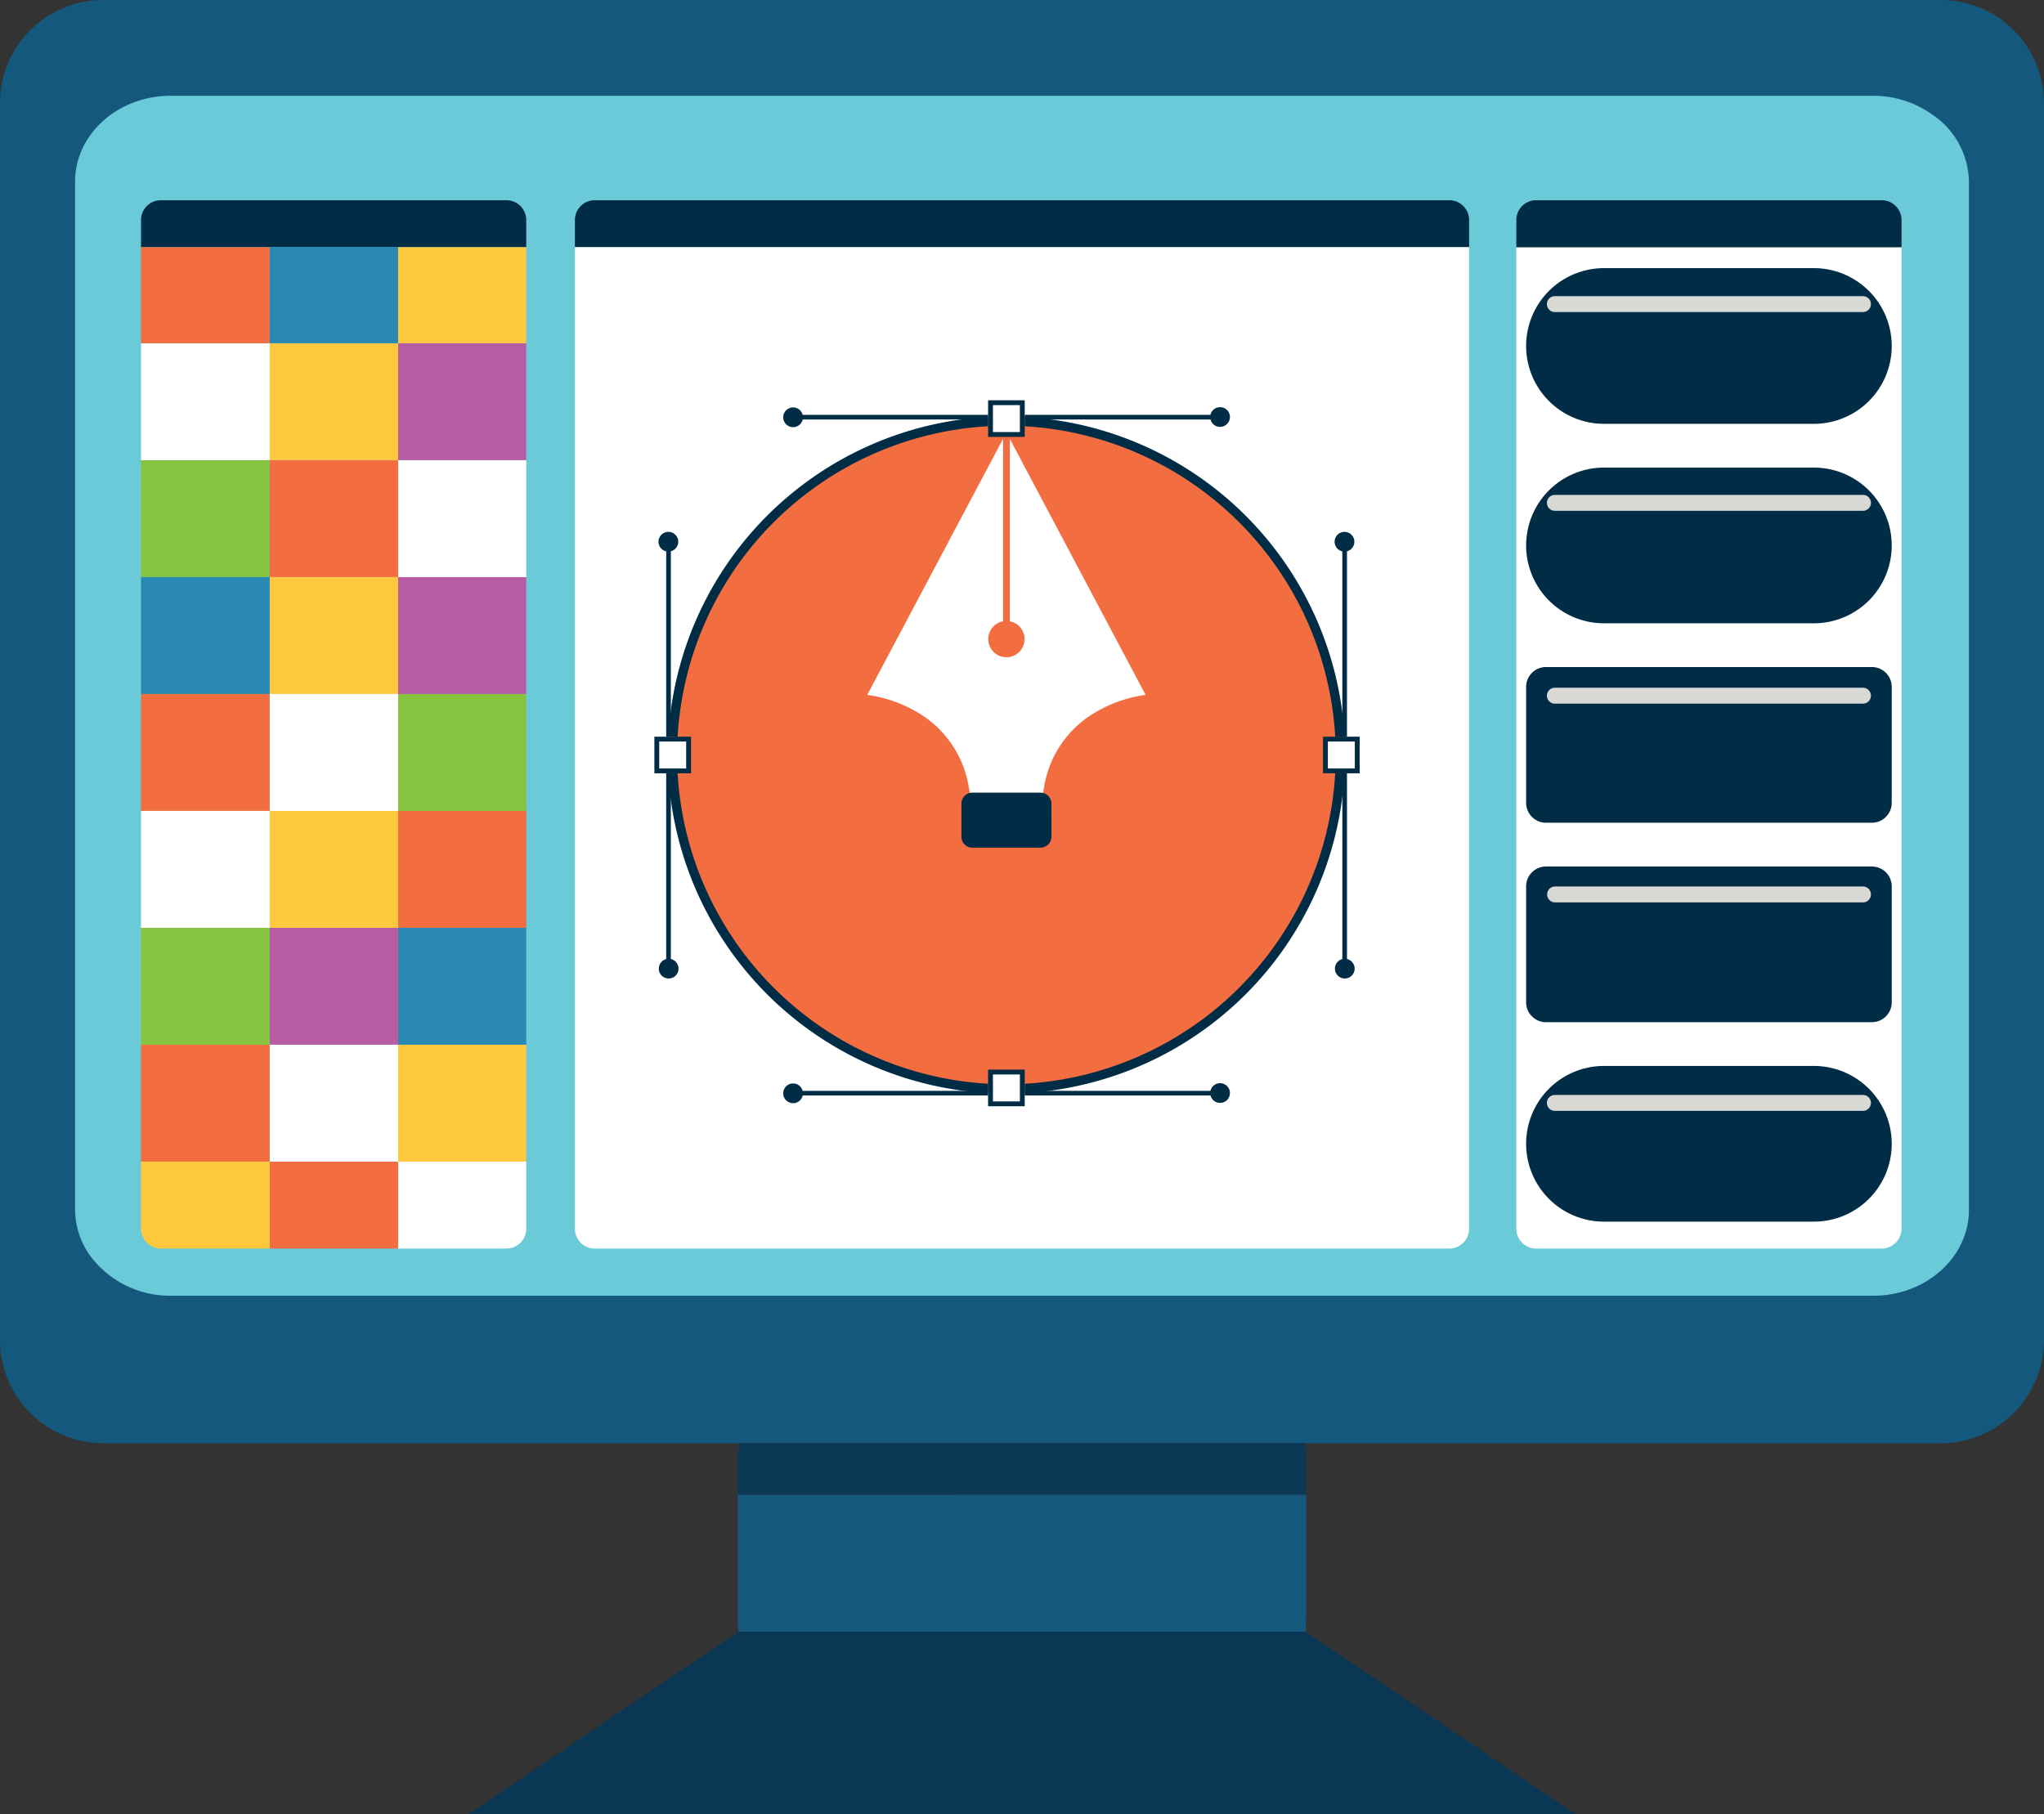 <svg id="Group_6" data-name="Group 6" xmlns="http://www.w3.org/2000/svg" xmlns:xlink="http://www.w3.org/1999/xlink" width="337.057" height="299.214" viewBox="0 0 337.057 299.214">
  <rect x="0" y="0" width="337.057" height="299.214" fill="#333333" stroke="none"/>
  <defs>
    <clipPath id="clip-path">
      <rect id="Rectangle_39" data-name="Rectangle 39" width="337.057" height="299.214" fill="none"/>
    </clipPath>
  </defs>
  <path id="Path_3" data-name="Path 3" d="M953.872,3006.189H907.119l-44.56,30.1h182.629l-44.563-30.1v0Z" transform="translate(-785.343 -2737.077)" fill="#0a3754"/>
  <g id="Group_5" data-name="Group 5">
    <g id="Group_4" data-name="Group 4" clip-path="url(#clip-path)">
      <path id="Path_4" data-name="Path 4" d="M0,17.034V220.981a17.036,17.036,0,0,0,17.036,17.043H320.022a17.038,17.038,0,0,0,17.035-17.043V17.034A17.032,17.032,0,0,0,320.022,0H17.036A17.031,17.031,0,0,0,0,17.034" transform="translate(0)" fill="#14597d"/>
      <path id="Path_5" data-name="Path 5" d="M444.506,179.534a16.75,16.75,0,0,0-9.688-3.062H154.084c-8.719,0-15.78,6.343-15.78,14.159V360.213a13.167,13.167,0,0,0,3.292,8.567,16.386,16.386,0,0,0,12.489,5.59H434.818c8.72,0,15.78-6.338,15.78-14.157V190.631a13.616,13.616,0,0,0-6.092-11.1" transform="translate(-125.923 -160.674)" fill="#6acad8"/>
      <path id="Path_6" data-name="Path 6" d="M1452.887,2661.891a19.967,19.967,0,0,0-.214-2.969h-93.261a19.761,19.761,0,0,0-.226,2.969v5.534h93.7Z" transform="translate(-1237.513 -2420.898)" fill="#0a3754"/>
      <path id="Path_7" data-name="Path 7" d="M1359.186,2753.9v20.6c0,.674.038,1.329.1,1.986h93.506v0c.061-.661.092-1.315.092-1.99v-20.6Z" transform="translate(-1237.513 -2507.375)" fill="#14597d"/>
      <path id="Path_8" data-name="Path 8" d="M319.99,368.861H263.015a3.275,3.275,0,0,0-3.275,3.275v4.472h63.525v-4.472a3.275,3.275,0,0,0-3.275-3.275" transform="translate(-236.488 -335.841)" fill="#012c46"/>
      <path id="Path_9" data-name="Path 9" d="M1203.191,368.861h-140.9a3.275,3.275,0,0,0-3.275,3.275v4.472h147.453v-4.472a3.275,3.275,0,0,0-3.275-3.275" transform="translate(-964.211 -335.841)" fill="#012c46"/>
      <path id="Path_10" data-name="Path 10" d="M1059.013,617.284a3.275,3.275,0,0,0,3.275,3.275h140.9a3.275,3.275,0,0,0,3.275-3.275V455.409H1059.013Z" transform="translate(-964.211 -414.641)" fill="#fff"/>
      <path id="Path_11" data-name="Path 11" d="M2793.156,455.408V617.283a3.275,3.275,0,0,0,3.275,3.275h56.975a3.275,3.275,0,0,0,3.275-3.275V455.408Z" transform="translate(-2543.115 -414.64)" fill="#fff"/>
      <path id="Path_12" data-name="Path 12" d="M2856.681,372.136a3.275,3.275,0,0,0-3.275-3.275h-56.975a3.275,3.275,0,0,0-3.275,3.275v4.472h63.524Z" transform="translate(-2543.115 -335.841)" fill="#012c46"/>
      <rect id="Rectangle_11" data-name="Rectangle 11" width="21.185" height="19.282" transform="translate(44.468 75.889)" fill="#f26d40"/>
      <rect id="Rectangle_12" data-name="Rectangle 12" width="21.185" height="19.283" transform="translate(44.468 56.607)" fill="#ffc93f"/>
      <rect id="Rectangle_13" data-name="Rectangle 13" width="21.185" height="14.334" transform="translate(44.468 191.584)" fill="#f26d40"/>
      <rect id="Rectangle_14" data-name="Rectangle 14" width="21.185" height="15.839" transform="translate(44.468 40.768)" fill="#2a89b2"/>
      <rect id="Rectangle_15" data-name="Rectangle 15" width="21.185" height="19.282" transform="translate(44.468 153.019)" fill="#b85ca3"/>
      <rect id="Rectangle_16" data-name="Rectangle 16" width="21.185" height="19.282" transform="translate(44.468 172.302)" fill="#fff"/>
      <rect id="Rectangle_17" data-name="Rectangle 17" width="21.185" height="19.283" transform="translate(44.468 133.737)" fill="#ffc93f"/>
      <rect id="Rectangle_18" data-name="Rectangle 18" width="21.185" height="19.282" transform="translate(44.468 95.172)" fill="#ffc93f"/>
      <rect id="Rectangle_19" data-name="Rectangle 19" width="21.185" height="19.283" transform="translate(44.468 114.454)" fill="#fff"/>
      <rect id="Rectangle_20" data-name="Rectangle 20" width="21.216" height="19.282" transform="translate(23.252 75.889)" fill="#86c440"/>
      <rect id="Rectangle_21" data-name="Rectangle 21" width="21.216" height="19.283" transform="translate(23.252 56.607)" fill="#fff"/>
      <rect id="Rectangle_22" data-name="Rectangle 22" width="21.216" height="15.839" transform="translate(23.252 40.768)" fill="#f26d40"/>
      <rect id="Rectangle_23" data-name="Rectangle 23" width="21.216" height="19.282" transform="translate(23.252 95.172)" fill="#2a89b2"/>
      <rect id="Rectangle_24" data-name="Rectangle 24" width="21.216" height="19.282" transform="translate(23.252 172.302)" fill="#f26d40"/>
      <rect id="Rectangle_25" data-name="Rectangle 25" width="21.216" height="19.282" transform="translate(23.252 153.019)" fill="#86c440"/>
      <rect id="Rectangle_26" data-name="Rectangle 26" width="21.216" height="19.283" transform="translate(23.252 114.454)" fill="#f26d40"/>
      <path id="Path_13" data-name="Path 13" d="M259.74,2140.147v11.059a3.275,3.275,0,0,0,3.275,3.275h17.941v-14.334Z" transform="translate(-236.488 -1948.563)" fill="#ffc93f"/>
      <rect id="Rectangle_27" data-name="Rectangle 27" width="21.216" height="19.283" transform="translate(23.252 133.737)" fill="#fff"/>
      <rect id="Rectangle_28" data-name="Rectangle 28" width="21.123" height="19.283" transform="translate(65.653 133.737)" fill="#f26d40"/>
      <rect id="Rectangle_29" data-name="Rectangle 29" width="21.123" height="19.283" transform="translate(65.653 114.454)" fill="#86c440"/>
      <rect id="Rectangle_30" data-name="Rectangle 30" width="21.123" height="19.282" transform="translate(65.653 95.172)" fill="#b85ca3"/>
      <rect id="Rectangle_31" data-name="Rectangle 31" width="21.123" height="19.282" transform="translate(65.653 75.889)" fill="#fff"/>
      <rect id="Rectangle_32" data-name="Rectangle 32" width="21.123" height="19.282" transform="translate(65.653 172.302)" fill="#ffc93f"/>
      <rect id="Rectangle_33" data-name="Rectangle 33" width="21.123" height="19.283" transform="translate(65.653 56.607)" fill="#b85ca3"/>
      <rect id="Rectangle_34" data-name="Rectangle 34" width="21.123" height="15.839" transform="translate(65.653 40.768)" fill="#ffc93f"/>
      <path id="Path_14" data-name="Path 14" d="M733.4,2154.481h17.848a3.276,3.276,0,0,0,3.275-3.276v-11.059H733.4Z" transform="translate(-667.746 -1948.562)" fill="#fff"/>
      <rect id="Rectangle_35" data-name="Rectangle 35" width="21.123" height="19.282" transform="translate(65.653 153.019)" fill="#2a89b2"/>
      <path id="Rectangle_36" data-name="Rectangle 36" d="M12.839,0H47.448A12.839,12.839,0,0,1,60.287,12.839v0A12.839,12.839,0,0,1,47.449,25.678H12.839A12.839,12.839,0,0,1,0,12.839v0A12.839,12.839,0,0,1,12.839,0Z" transform="translate(251.66 44.222)" fill="#012c46"/>
      <path id="Rectangle_37" data-name="Rectangle 37" d="M12.838,0h34.61A12.839,12.839,0,0,1,60.287,12.839v0A12.838,12.838,0,0,1,47.449,25.678H12.838A12.838,12.838,0,0,1,0,12.839v0A12.838,12.838,0,0,1,12.838,0Z" transform="translate(251.66 77.117)" fill="#012c46"/>
      <path id="Path_15" data-name="Path 15" d="M2871.525,1251.315a3.276,3.276,0,0,1-3.275,3.275h-53.737a3.275,3.275,0,0,1-3.275-3.275v-19.127a3.275,3.275,0,0,1,3.275-3.275h53.737a3.276,3.276,0,0,1,3.275,3.275Z" transform="translate(-2559.578 -1118.902)" fill="#012c46"/>
      <path id="Path_16" data-name="Path 16" d="M2871.525,1618.776a3.275,3.275,0,0,1-3.275,3.275h-53.737a3.275,3.275,0,0,1-3.275-3.275v-19.127a3.275,3.275,0,0,1,3.275-3.275h53.737a3.275,3.275,0,0,1,3.275,3.275Z" transform="translate(-2559.578 -1453.468)" fill="#012c46"/>
      <path id="Rectangle_38" data-name="Rectangle 38" d="M12.838,0h34.61A12.839,12.839,0,0,1,60.287,12.839v0A12.839,12.839,0,0,1,47.448,25.678H12.839A12.839,12.839,0,0,1,0,12.839v0A12.838,12.838,0,0,1,12.838,0Z" transform="translate(251.66 175.8)" fill="#012c46"/>
      <path id="Path_17" data-name="Path 17" d="M2902.959,546.939a1.313,1.313,0,0,1-1.312,1.312h-50.808a1.312,1.312,0,0,1,0-2.625h50.808a1.313,1.313,0,0,1,1.313,1.312" transform="translate(-2594.44 -496.783)" fill="#d8d8d5"/>
      <path id="Path_18" data-name="Path 18" d="M2902.959,913.069a1.313,1.313,0,0,1-1.312,1.313h-50.808a1.312,1.312,0,0,1,0-2.625h50.808a1.313,1.313,0,0,1,1.313,1.312" transform="translate(-2594.44 -830.137)" fill="#d8d8d5"/>
      <path id="Path_19" data-name="Path 19" d="M2902.959,1268.376a1.313,1.313,0,0,1-1.312,1.312h-50.808a1.312,1.312,0,0,1,0-2.625h50.808a1.313,1.313,0,0,1,1.313,1.313" transform="translate(-2594.44 -1153.638)" fill="#d8d8d5"/>
      <path id="Path_20" data-name="Path 20" d="M2902.959,1634.509a1.313,1.313,0,0,1-1.312,1.313h-50.808a1.313,1.313,0,0,1,0-2.625h50.808a1.312,1.312,0,0,1,1.313,1.312" transform="translate(-2594.44 -1486.995)" fill="#d8d8d5"/>
      <path id="Path_21" data-name="Path 21" d="M2902.959,2018.568a1.313,1.313,0,0,1-1.312,1.313h-50.808a1.312,1.312,0,0,1,0-2.625h50.808a1.312,1.312,0,0,1,1.313,1.312" transform="translate(-2594.44 -1836.673)" fill="#d8d8d5"/>
      <path id="Path_22" data-name="Path 22" d="M1345.487,830.936v-5.219h2.909a55.368,55.368,0,0,0-52.721-52.563v2.617h-5.55v-2.6a55.37,55.37,0,0,0-52.329,52.611h2.647v5.153h-2.654a55.369,55.369,0,0,0,52.4,52.812v-3.131h5.484v3.146a55.367,55.367,0,0,0,52.731-52.827Z" transform="translate(-1126.983 -703.942)" fill="#f26d40"/>
      <path id="Path_23" data-name="Path 23" d="M1642.594,849.15l-21.58-40.7v30.1a2.989,2.989,0,1,1-1.107,0v-30.1l-21.581,40.7-.816,1.539a21.926,21.926,0,0,1,7.959,2.692,17.494,17.494,0,0,1,8.84,12.87,19.422,19.422,0,0,1,.417,4.036h11.47a19.375,19.375,0,0,1,.416-4.031,17.494,17.494,0,0,1,8.84-12.876,21.927,21.927,0,0,1,7.959-2.692Z" transform="translate(-1454.501 -736.082)" fill="#fff"/>
      <path id="Path_24" data-name="Path 24" d="M1785.818,1467.537a1.816,1.816,0,0,1-1.817,1.817h-11.21a1.816,1.816,0,0,1-1.817-1.817v-5.449a1.816,1.816,0,0,1,1.817-1.816H1784a1.816,1.816,0,0,1,1.817,1.816Z" transform="translate(-1612.438 -1329.549)" fill="#012c46"/>
      <path id="Path_25" data-name="Path 25" d="M1939.589,1424.689h-.768a54.378,54.378,0,0,1-51.2,51.2v1.535a55.912,55.912,0,0,0,52.731-52.732Z" transform="translate(-1718.646 -1297.152)" fill="#012c46"/>
      <path id="Path_26" data-name="Path 26" d="M1231.094,820.893h1.536a54.376,54.376,0,0,1,51.2-51.2v-1.536a55.913,55.913,0,0,0-52.732,52.732" transform="translate(-1120.888 -699.396)" fill="#012c46"/>
      <path id="Path_27" data-name="Path 27" d="M1887.624,768.161V769.7a54.377,54.377,0,0,1,51.2,51.2h1.535a55.912,55.912,0,0,0-52.731-52.732" transform="translate(-1718.645 -699.396)" fill="#012c46"/>
      <path id="Path_28" data-name="Path 28" d="M1232.63,1424.689h-1.536a55.912,55.912,0,0,0,52.732,52.732v-1.535a54.378,54.378,0,0,1-51.2-51.2" transform="translate(-1120.888 -1297.152)" fill="#012c46"/>
      <path id="Path_29" data-name="Path 29" d="M1820.148,1970.56v6.041h6.041v-6.041Zm5.243,3.134v2.11h-4.445v-4.445h4.445v2.335Z" transform="translate(-1657.21 -1794.157)" fill="#012c46"/>
      <path id="Path_30" data-name="Path 30" d="M2440.671,1357.214h-3.54v6.04h6.04v-6.04Zm1.7,5.243h-4.445v-4.445h4.445Z" transform="translate(-2218.961 -1235.717)" fill="#012c46"/>
      <path id="Path_31" data-name="Path 31" d="M1209.257,1357.214h-3.834v6.04h6.04v-6.04Zm1.409,5.243h-4.445v-4.445h4.445Z" transform="translate(-1097.515 -1235.717)" fill="#012c46"/>
      <path id="Path_32" data-name="Path 32" d="M1820.148,737.439v6.041h6.041v-6.041Zm5.243,2.589v2.654h-4.445v-4.445h4.445v1.791Z" transform="translate(-1657.21 -671.424)" fill="#012c46"/>
      <path id="Path_33" data-name="Path 33" d="M1444.388,750.607a1.628,1.628,0,1,0,1.586,1.986h30.569v-.766h-30.584a1.625,1.625,0,0,0-1.57-1.22" transform="translate(-1313.604 -683.413)" fill="#012c46"/>
      <path id="Path_34" data-name="Path 34" d="M1919.831,750.116a1.627,1.627,0,0,0-1.584,1.264h-30.622v.766h30.635a1.626,1.626,0,1,0,1.572-2.03" transform="translate(-1718.645 -682.966)" fill="#012c46"/>
      <path id="Path_35" data-name="Path 35" d="M1444.388,1996.083a1.628,1.628,0,1,0,1.586,1.986h30.569v-.766h-30.584a1.625,1.625,0,0,0-1.57-1.22" transform="translate(-1313.604 -1817.396)" fill="#012c46"/>
      <path id="Path_36" data-name="Path 36" d="M1919.831,1995.587a1.628,1.628,0,0,0-1.584,1.264h-30.622v.766h30.635a1.626,1.626,0,1,0,1.572-2.03" transform="translate(-1718.645 -1816.944)" fill="#012c46"/>
      <path id="Path_37" data-name="Path 37" d="M2461.731,981.507a1.628,1.628,0,1,0-1.986,1.586v30.569h.766V983.077a1.624,1.624,0,0,0,1.22-1.57" transform="translate(-2238.394 -892.161)" fill="#012c46"/>
      <path id="Path_38" data-name="Path 38" d="M2462.226,1456.946a1.627,1.627,0,0,0-1.264-1.584v-30.623h-.766v30.635a1.626,1.626,0,1,0,2.031,1.572" transform="translate(-2238.844 -1297.198)" fill="#012c46"/>
      <path id="Path_39" data-name="Path 39" d="M1216.259,981.507a1.628,1.628,0,1,0-1.986,1.586v30.569h.766V983.077a1.624,1.624,0,0,0,1.22-1.57" transform="translate(-1104.415 -892.161)" fill="#012c46"/>
      <path id="Path_40" data-name="Path 40" d="M1216.752,1456.946a1.627,1.627,0,0,0-1.264-1.584v-30.623h-.766v30.635a1.626,1.626,0,1,0,2.03,1.572" transform="translate(-1104.864 -1297.198)" fill="#012c46"/>
    </g>
  </g>
</svg>
